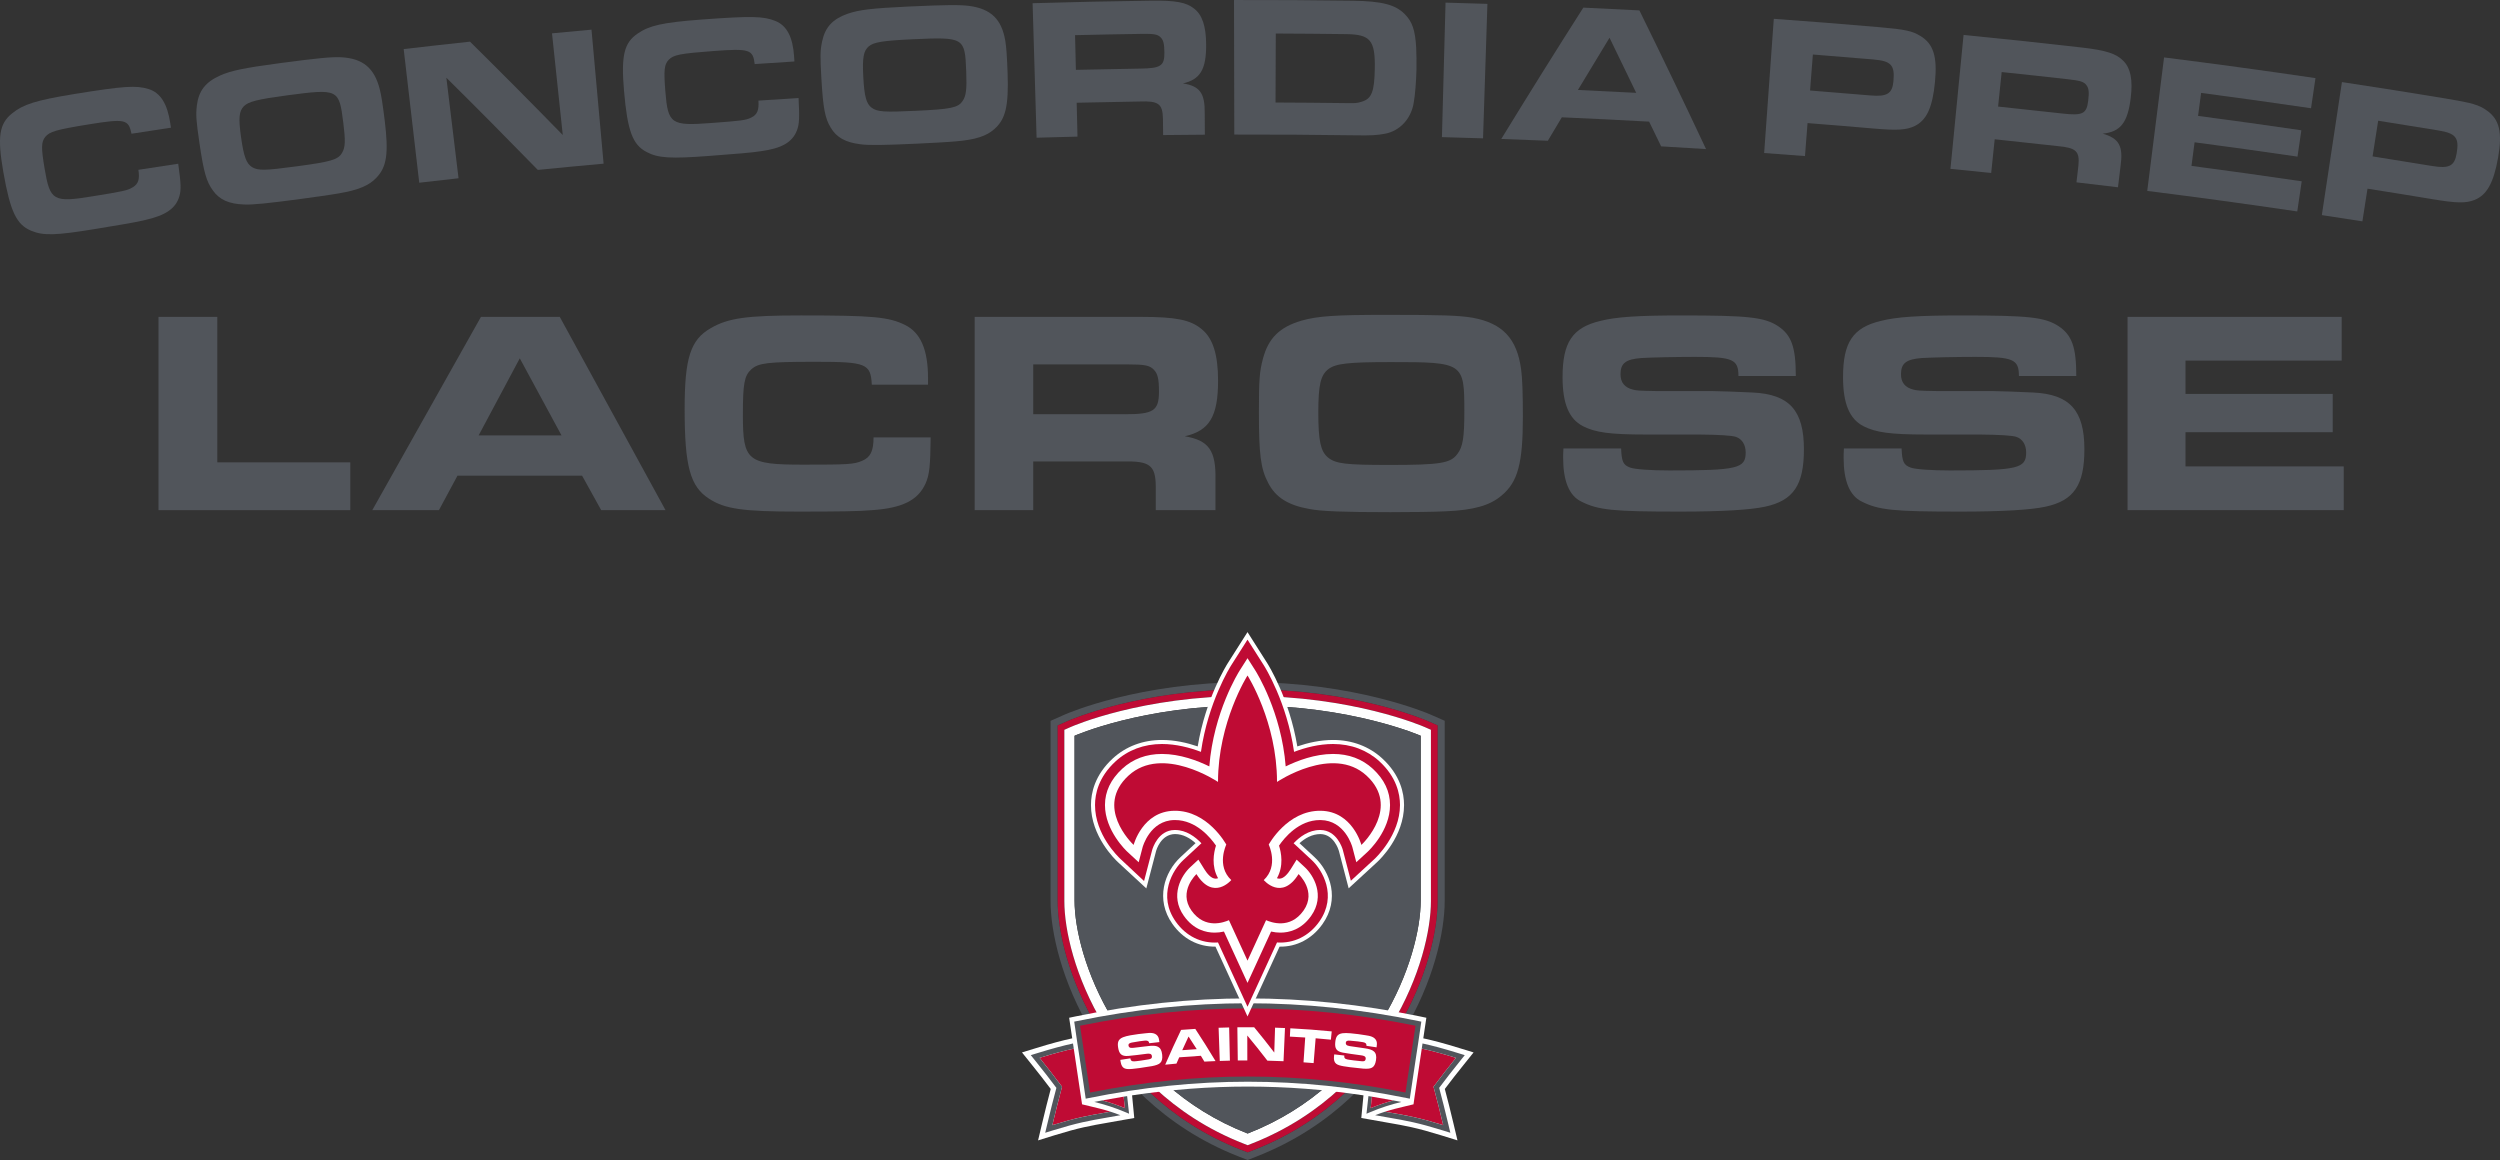 <?xml version="1.0" encoding="UTF-8"?>
<svg id="b" data-name="Layer 2" xmlns="http://www.w3.org/2000/svg" width="720" height="334.077" viewBox="0 0 720 334.077">
  <rect x="0" y="0" width="720" height="334.077" fill="#333333" stroke="none"/>
  <g id="c" data-name="Layer 1">
    <g>
      <g>
        <path d="M411.938,205.767c-.872-.379-21.722-9.304-52.726-9.304s-51.68,8.94-52.539,9.32l-4.108,1.821v51.939c0,8.72,3.158,23.25,12.023,37.877,6.952,11.472,19.92,26.974,42.224,35.68l2.509,.977,2.513-.983c22.302-8.702,35.269-24.204,42.219-35.675,8.864-14.627,12.021-29.157,12.021-37.877v-51.957l-4.136-1.819Zm2.087,53.776c0,8.444-3.079,22.549-11.724,36.813-6.786,11.2-19.446,26.336-41.211,34.829l-1.768,.69-1.766-.686c-21.768-8.494-34.427-23.631-41.215-34.833-8.646-14.265-11.726-28.37-11.726-36.813v-50.607l2.888-1.279c.843-.372,20.989-9.145,51.71-9.145s51.053,8.76,51.904,9.133l2.909,1.281v50.617Z" fill="#51555b"/>
        <path d="M359.212,198.513c-30.72,0-50.866,8.771-51.71,9.145l-2.888,1.279v50.607c0,8.441,3.081,22.547,11.726,36.811,6.788,11.202,19.449,26.339,41.215,34.835l1.766,.686,1.768-.69c21.768-8.496,34.425-23.631,41.211-34.831,8.646-14.263,11.725-28.368,11.725-36.811v-50.619l-2.91-1.281c-.85-.371-21.319-9.131-51.904-9.131m52.895,13.586v47.445c0,8.182-3.003,21.889-11.446,35.819-6.634,10.948-19.006,25.741-40.271,34.035l-1.069,.42-1.071-.42c-21.265-8.295-33.638-23.087-40.271-34.035-8.439-13.93-11.449-27.638-11.449-35.819v-49.358l1.75-.776c.827-.367,20.608-8.981,50.931-8.981s50.3,8.609,51.136,8.976l1.759,.771v1.923Z" fill="#bf0b34"/>
        <path d="M359.212,200.43c-30.323,0-50.104,8.612-50.931,8.981l-1.75,.775v49.358c0,8.182,3.01,21.889,11.449,35.819,6.634,10.948,19.006,25.743,40.271,34.037l1.073,.42,1.067-.42c21.265-8.295,33.637-23.089,40.271-34.037,8.443-13.93,11.446-27.638,11.446-35.819v-49.366l-1.757-.773c-.838-.365-20.82-8.974-51.138-8.974m49.954,58.91c0,16.428-12.778,52.652-49.843,67.116h-.005c-37.068-14.465-49.846-50.688-49.846-67.116v-47.441s19.694-8.729,49.74-8.729,49.954,8.729,49.954,8.729v47.441Z" fill="#fff"/>
        <path d="M309.472,211.897v47.441c0,16.43,12.778,52.654,49.848,67.118h.003c37.065-14.465,49.843-50.688,49.843-67.118v-47.441s-19.906-8.727-49.952-8.727-49.742,8.727-49.742,8.727" fill="#51555b"/>
        <path d="M424.389,303.1l-4.046-1.242c-4.46-1.382-7.522-2.186-10.435-2.818l.882-5.923-1.904-.402c-16.882-3.481-33.084-5.173-49.531-5.173s-32.649,1.692-49.536,5.175l-1.902,.397,.884,5.928c-2.909,.632-5.969,1.436-10.422,2.816l-4.048,1.242,2.712,3.384c2.322,2.894,3.591,4.515,5.57,7.139-.933,3.529-1.493,5.766-2.483,9.9l-1.165,4.91,4.639-1.443c7.158-2.214,10.221-2.747,15.779-3.718,1.477-.256,3.127-.543,5.069-.9l2.213-.385-.628-6.525c11.223-1.689,22.219-2.528,33.317-2.528s22.101,.84,33.324,2.53l-.626,6.523,2.213,.385c1.943,.356,3.592,.644,5.069,.9,5.56,.97,8.621,1.503,15.779,3.718l4.639,1.443-1.164-4.91c-.99-4.134-1.547-6.371-2.483-9.9,1.98-2.624,3.25-4.245,5.572-7.139l2.71-3.384Z" fill="#fff"/>
        <path d="M415.648,324.037c-1.05-4.379-1.613-6.611-2.7-10.699l-.094-.351,.217-.289c2.389-3.176,3.681-4.838,6.248-8.037-4.173-1.288-7.093-2.059-9.852-2.664l-2.091,14.018c-.037,.259-.071,.515-.109,.783l-.178,1.249-.016,.005-.002,.005-.012-.004-2.394,.577c-2.059,.492-3.857,.925-5.784,1.539,.33,.058,.655,.115,.967,.168,5.59,.974,8.707,1.519,15.8,3.7" fill="#bf0b34"/>
        <path d="M421.854,303.88l-1.95-.598c-4.356-1.348-7.365-2.142-10.218-2.763l-.221,1.477c2.76,.605,5.68,1.376,9.854,2.664-2.569,3.201-3.859,4.859-6.248,8.037l-.219,.289,.094,.349c1.087,4.09,1.651,6.322,2.7,10.701-7.091-2.183-10.211-2.726-15.798-3.698-.314-.055-.639-.111-.967-.169-.903,.288-1.837,.618-2.835,1.011,1.302,.235,2.472,.438,3.546,.626,5.618,.977,8.714,1.517,15.963,3.762l2.146,.667-.561-2.368c-1.05-4.385-1.614-6.627-2.659-10.565,2.251-2.989,3.536-4.639,6.036-7.751l1.337-1.671Z" fill="#51555b"/>
        <path d="M394.757,319.133l.362-3.289c-.335-.055-.676-.115-1.011-.168l-.559,5.076,.805-.342c3.536-1.496,6.165-2.283,9.226-3.056-.785-.155-1.565-.293-2.347-.439-2.064,.575-4.071,1.235-6.475,2.218" fill="#51555b"/>
        <path d="M401.232,316.915c-2.047-.383-4.085-.743-6.112-1.069l-.364,3.287c2.405-.983,4.411-1.643,6.475-2.218" fill="#bf0b34"/>
        <path d="M311.636,318.048l-.004-.002-.067-.48-2.322-15.567c-2.756,.605-5.674,1.374-9.842,2.662,2.567,3.199,3.859,4.859,6.248,8.035l.219,.289-.095,.351c-1.087,4.088-1.65,6.32-2.7,10.699,7.093-2.181,10.212-2.724,15.8-3.698,.312-.055,.637-.111,.967-.169-1.927-.614-3.725-1.045-5.782-1.537l-2.408-.58-.012,.004-.002-.007Z" fill="#bf0b34"/>
        <path d="M303.074,324.037c1.05-4.379,1.613-6.611,2.7-10.699l.094-.351-.217-.289c-2.389-3.176-3.681-4.838-6.248-8.037,4.168-1.286,7.086-2.057,9.842-2.662l-.221-1.477c-2.85,.621-5.856,1.415-10.207,2.76l-1.95,.6,1.339,1.671c2.498,3.114,3.785,4.762,6.034,7.753-1.045,3.936-1.609,6.179-2.657,10.564l-.563,2.368,2.146-.667c7.25-2.244,10.345-2.782,15.964-3.763,1.073-.185,2.243-.39,3.546-.625-1-.393-1.934-.723-2.835-1.011-.33,.058-.655,.115-.967,.168-5.59,.974-8.707,1.519-15.8,3.7" fill="#51555b"/>
        <path d="M323.964,319.133c-2.407-.985-4.413-1.644-6.479-2.22-.783,.146-1.562,.286-2.348,.439,3.065,.773,5.694,1.562,9.231,3.058l.805,.342-.559-5.078c-.335,.051-.676,.115-1.013,.168l.363,3.291Z" fill="#51555b"/>
        <path d="M323.602,315.843c-2.029,.328-4.069,.686-6.117,1.069,2.068,.575,4.074,1.237,6.481,2.221l-.363-3.291Z" fill="#bf0b34"/>
        <path d="M408.652,294.091c-16.802-3.465-32.927-5.152-49.296-5.152s-32.493,1.687-49.292,5.152l-.685,.141,.097,.693c.619,4.337,1.085,7.345,1.549,10.354,.464,3.01,.928,6.02,1.547,10.359l.111,.782,.775-.155c15.684-3.183,30.697-4.73,45.898-4.73s30.214,1.547,45.898,4.73l.775,.155,.111-.782c.621-4.344,1.085-7.354,1.551-10.368,.466-3.003,.93-6.013,1.547-10.345l.101-.693-.686-.141Z" fill="#51555b"/>
        <path d="M311.051,295.409c.568,3.963,1.008,6.802,1.445,9.642,.439,2.832,.875,5.66,1.44,9.595,15.502-3.097,30.369-4.602,45.421-4.602s29.917,1.505,45.419,4.602c.565-3.936,1.002-6.768,1.442-9.604,.438-2.835,.877-5.676,1.445-9.634-16.453-3.349-32.264-4.979-48.308-4.979s-31.853,1.63-48.304,4.979" fill="#bf0b34"/>
        <path d="M325.546,304.804c.023,.055,.028,.097,.037,.154,.127,.865,.958,.73,1.625,.667,.462-.064,.925-.113,1.387-.173,.648-.086,1.295-.185,1.953-.311,.646-.108,1.297-.171,1.202-.983-.09-.768-.827-.753-1.466-.674-.161,.021-.321,.041-.48,.06-1.613,.205-3.238,.427-4.863,.566-1.916,.154-2.629-.584-2.911-2.355-.221-1.401-.111-2.408,1.406-3.029,1.011-.431,3.255-.764,4.402-.91,.706-.083,1.412-.164,2.119-.24,1.223-.138,2.599-.279,3.434,.771,.388,.521,.441,1.177,.52,1.773-.976,.106-1.953,.217-2.929,.333-.131-.706-.593-.81-1.262-.755-.489,.046-.974,.109-1.447,.171-.768,.101-1.514,.243-2.276,.381-.528,.102-1.071,.298-.988,.866,.134,.919,1.143,.672,1.823,.61,.665-.083,1.33-.162,1.996-.24,.66-.085,1.307-.152,1.967-.231,2.274-.273,3.658,.019,3.915,2.484,.245,2.34-.743,2.869-2.925,3.301-1.237,.221-2.461,.406-3.703,.575-.642,.086-1.299,.18-1.948,.229-1.842,.152-3.045,.116-3.388-2.038-.03-.189-.06-.376-.09-.565,.963-.152,1.927-.3,2.89-.439" fill="#fff"/>
        <path d="M339.615,304.511c-.268,.602-.535,1.207-.799,1.81-1.08,.097-2.16,.201-3.239,.312,1.449-3.354,2.973-6.694,4.572-10.02,1.366-.109,2.73-.206,4.095-.293,2.015,3.067,3.959,6.158,5.831,9.274-1.073,.042-2.146,.094-3.218,.152-.333-.561-.67-1.122-1.006-1.681-2.08,.122-4.159,.27-6.235,.446m2.684-5.99c-.616,1.309-1.221,2.62-1.816,3.933,1.39-.111,2.781-.212,4.173-.298-.775-1.216-1.562-2.426-2.357-3.635" fill="#fff"/>
        <path d="M354.211,305.464c-.974,.023-1.946,.049-2.918,.085-.113-3.187-.224-6.371-.335-9.556,1.011-.035,2.026-.065,3.038-.088,.071,3.187,.143,6.373,.215,9.56" fill="#fff"/>
        <path d="M369.655,305.629c-1.547-.067-3.095-.12-4.644-.157-1.87-2.44-3.801-4.857-5.791-7.25,.004,2.394,.005,4.789,.009,7.183-.916,0-1.831,.007-2.747,.019-.042-3.188-.083-6.375-.122-9.561,1.611-.021,3.224-.025,4.836-.014,1.99,2.405,3.919,4.833,5.791,7.282,.076-2.387,.152-4.774,.229-7.164,.953,.032,1.906,.067,2.858,.109-.139,3.185-.281,6.368-.42,9.553" fill="#fff"/>
        <path d="M378.324,306.173c-.97-.079-1.943-.152-2.913-.219,.162-2.384,.326-4.767,.491-7.151-1.47-.101-2.941-.187-4.413-.261,.041-.798,.081-1.595,.122-2.393,3.979,.199,7.956,.499,11.924,.896-.079,.794-.159,1.588-.238,2.382-1.463-.146-2.925-.279-4.39-.399-.194,2.382-.388,4.764-.582,7.144" fill="#fff"/>
        <path d="M387.161,303.988c.009,.06,.004,.101-.004,.159-.102,.866,.734,.953,1.396,1.064,.462,.058,.921,.132,1.383,.192,.649,.085,1.299,.157,1.967,.208,.653,.064,1.297,.171,1.415-.639,.111-.764-.603-.942-1.24-1.03-.161-.023-.321-.044-.48-.067-1.611-.221-3.238-.427-4.842-.715-1.888-.348-2.384-1.244-2.197-3.028,.148-1.41,.515-2.355,2.138-2.564,1.089-.154,3.342,.108,4.487,.263,.702,.102,1.406,.208,2.108,.318,1.217,.185,2.585,.406,3.121,1.636,.24,.603,.122,1.251,.042,1.849-.972-.152-1.944-.298-2.918-.439,.056-.715-.363-.937-1.023-1.055-.483-.083-.97-.15-1.443-.212-.766-.102-1.524-.157-2.296-.221-.536-.039-1.11,.009-1.177,.579-.109,.925,.93,.947,1.599,1.062,.663,.092,1.327,.189,1.99,.288,.66,.088,1.302,.192,1.962,.286,2.267,.325,3.532,.969,3.141,3.416-.371,2.322-1.463,2.578-3.686,2.428-1.253-.108-2.483-.245-3.726-.404-.644-.083-1.3-.162-1.941-.282-1.816-.332-2.966-.679-2.74-2.848,.021-.189,.042-.379,.062-.57,.967,.104,1.934,.212,2.901,.326" fill="#fff"/>
        <path d="M359.283,292.737l-9.23-20.107c-4.974,.056-9.36-2.241-12.383-6.516-5.018-7.096-2.303-14.973,2.347-19.287l4.303-3.996c-1.514-1.378-3.541-2.624-5.921-2.624-4.139,.064-5.415,4.778-5.429,4.826l-2.828,10.83-8.215-7.603c-.79-.734-7.737-7.423-7.726-16.421,.002-3.479,1.092-8.628,6.258-13.388,3.793-3.495,8.702-5.344,14.195-5.344,3.673,0,7.222,.808,10.283,1.858,2.287-13.803,8.37-23.52,8.688-24.017l5.658-8.905,5.658,8.905c.318,.498,6.401,10.214,8.688,24.017,3.061-1.05,6.611-1.858,10.286-1.858,5.491,0,10.401,1.849,14.195,5.344,5.175,4.769,6.258,9.927,6.257,13.411-.002,9.021-6.95,15.68-7.742,16.411l-8.213,7.561-2.818-10.802c-.123-.416-1.491-4.764-5.313-4.822h-.002c-2.433,0-4.489,1.246-6.02,2.629l4.296,3.989c4.644,4.316,7.356,12.192,2.34,19.287-3.021,4.275-7.448,6.599-12.383,6.516l-9.23,20.107Z" fill="#fff"/>
        <path d="M397.318,219.307c-3.575-3.292-8.21-5.034-13.402-5.034-4.072,0-7.991,1.032-11.222,2.265-2.047-14.288-8.416-24.464-8.737-24.968l-4.674-7.352-4.674,7.352c-.321,.505-6.691,10.68-8.736,24.968-3.232-1.233-7.151-2.265-11.22-2.265-5.196,0-9.83,1.741-13.402,5.034-4.857,4.475-5.881,9.286-5.884,12.533-.009,8.501,6.601,14.863,7.354,15.562l6.77,6.332,2.336-8.946c.166-.58,1.747-5.676,6.44-5.75h.132c3.259,0,5.884,1.994,7.612,3.827l-.272,.254-.005-.009-4.923,4.572c-3.079,2.857-7.497,10.248-2.186,17.759,2.947,4.166,7.34,6.318,12.16,5.988l8.497,18.507,8.496-18.507c4.815,.326,9.217-1.821,12.162-5.99,5.311-7.509,.896-14.899-2.181-17.757l-4.923-4.572-.005,.007-.272-.256c1.729-1.837,4.353-3.823,7.608-3.823h.131c4.695,.074,6.274,5.17,6.422,5.696l2.329,8.923,6.782-6.244c.3-.279,7.365-6.881,7.368-15.552,0-3.254-1.02-8.07-5.883-12.554" fill="#bf0b34"/>
        <path d="M395.377,221.414c-3.079-2.837-6.934-4.275-11.462-4.275-5.214,0-10.281,1.943-13.637,3.589-1.221-15.62-8.406-27.094-8.739-27.62l-2.255-3.55-2.257,3.55c-.333,.526-7.518,12-8.741,27.62-3.354-1.646-8.422-3.589-13.634-3.589-4.526,0-8.383,1.438-11.462,4.275-3.285,3.028-4.954,6.537-4.96,10.428-.007,7.409,6.172,13.214,6.435,13.457l3.275,3.031,1.129-4.318c.019-.078,2.1-7.728,9.152-7.838l.178-.002c6.131,0,10.302,5.163,11.802,7.365-.648,2.036-1.385,5.865,.603,9.388-.233,.079-.475,.129-.715,.129-1.277,0-2.468-1.482-3.241-2.726l-1.713-2.754-2.377,2.206c-2.442,2.269-5.962,8.115-1.796,14.006,2.811,3.977,6.359,4.812,8.84,4.812,.886,0,1.786-.104,2.692-.311l6.788,14.784,6.784-14.784c.909,.206,1.809,.311,2.694,.311,2.481,0,6.029-.835,8.84-4.812,4.166-5.891,.649-11.737-1.791-14.004l-2.378-2.209-1.713,2.756c-.775,1.242-1.964,2.726-3.243,2.726-.24,0-.482-.049-.715-.129,1.987-3.525,1.249-7.351,.6-9.388,1.503-2.207,5.676-7.365,11.806-7.365l.176,.002c6.978,.109,9.069,7.532,9.15,7.838l1.124,4.307,3.275-3.015c.263-.242,6.44-6.015,6.442-13.445,.002-3.896-1.666-7.411-4.958-10.445" fill="#fff"/>
        <path d="M393.566,223.38c-9.743-8.977-25.785,1.814-25.785,1.814,0-17.281-8.497-30.651-8.497-30.651,0,0-8.497,13.371-8.497,30.651,0,0-16.04-10.791-25.782-1.814-9.741,8.976,.859,19.384,1.479,19.957,0,0,2.532-9.692,11.698-9.835,9.644-.152,14.99,9.738,14.99,9.738,0,0-2.959,6.112,1.434,10.219,0,0-5.157,6.11-10.027-1.719,0,0-5.348,4.965-1.433,10.502,3.917,5.538,9.454,3.34,10.789,2.77l5.348,11.649,5.346-11.649c1.339,.57,6.876,2.768,10.791-2.77,3.913-5.537-1.431-10.502-1.431-10.502-4.87,7.829-10.027,1.719-10.027,1.719,4.393-4.108,1.431-10.219,1.431-10.219,0,0,5.346-9.89,14.992-9.738,9.168,.143,11.696,9.835,11.696,9.835,.623-.573,11.222-10.982,1.484-19.957" fill="#bf0b34"/>
      </g>
      <g>
        <path d="M51.327,47.156c.778,5.583,.887,7.504,.333,9.351-1.014,3.501-3.906,5.518-9.853,6.855-2.334,.599-6.95,1.375-14.629,2.626-11.085,1.818-14.746,1.933-18.209,.46-4.224-1.747-6.026-5.558-8.006-16.891-1.758-10.074-1.219-13.889,2.497-16.884,3.18-2.604,6.854-3.78,17.858-5.58,14.654-2.368,17.886-2.531,21.485-1.447,3.416,1.068,5.394,4.239,6.238,9.867,.063,.422,.127,.843,.19,1.265-3.786,.568-7.57,1.147-11.354,1.736-.885-4.149-1.823-4.377-12.137-2.723-9.726,1.576-11.443,2.121-12.693,3.621-1.194,1.495-1.225,3.092-.181,9.278,1.549,9.174,2.531,9.69,13.841,7.838,8.759-1.416,10.03-1.662,11.548-2.609,1.574-.951,2.026-2.259,1.599-5.013,3.822-.595,7.646-1.178,11.472-1.752Z" fill="#51555b"/>
        <path d="M98.234,16.489c6.221,.333,9.546,3.039,11.109,9.113,.422,1.527,.915,4.632,1.477,9.301,1.117,9.288,.578,13.156-2.403,16.269-2.085,2.245-5.217,3.566-10.809,4.514-2.074,.382-7.226,1.107-10.987,1.611-9.212,1.231-13.923,1.73-16.304,1.595-4.39-.138-7.111-1.388-8.974-3.993-1.917-2.599-2.68-5.365-3.909-13.755-.943-6.44-1.062-8.066-.738-10.757,.521-4.243,2.498-6.764,6.739-8.661,3.171-1.383,6.737-2.137,17.129-3.535,11.335-1.508,14.838-1.809,17.671-1.702Zm-27.974,14.075c-1.416,1.431-1.619,3.394-.843,8.919,.792,5.637,1.551,7.643,3.175,8.646,1.748,1.052,3.697,1.001,12.601-.195,10.185-1.351,12.237-1.942,13.343-3.964,.933-1.523,.979-3.52,.332-8.648-1.22-9.674-1.413-9.81-16.113-7.871-8.755,1.174-11.125,1.81-12.497,3.113Z" fill="#51555b"/>
        <path d="M116.259,14.135c6.365-.741,12.733-1.453,19.103-2.136,9.014,8.908,17.921,17.874,26.719,26.895-1.032-9.765-2.067-19.528-3.102-29.293,3.79-.363,7.58-.717,11.372-1.059,1.162,12.864,2.324,25.728,3.487,38.592-6.319,.571-12.636,1.171-18.95,1.8-8.674-8.905-17.452-17.757-26.336-26.551,1.171,9.651,2.34,19.303,3.509,28.954-3.774,.419-7.548,.848-11.319,1.287-1.494-12.83-2.988-25.66-4.482-38.489Z" fill="#51555b"/>
        <path d="M229.983,28.221c.293,5.63,.237,7.553-.472,9.345-1.309,3.401-4.356,5.159-10.382,5.978-2.369,.397-7.024,.771-14.764,1.352-11.173,.851-14.816,.65-18.133-1.116-4.049-2.106-5.511-6.059-6.505-17.52-.883-10.188-.021-13.94,3.93-16.604,3.381-2.318,7.136-3.173,18.224-4.015,14.766-1.094,17.994-.977,21.478,.415,3.304,1.36,4.998,4.688,5.354,10.369,.027,.426,.053,.851,.08,1.277-3.812,.239-7.624,.489-11.435,.749-.525-4.21-1.436-4.519-11.828-3.762-9.801,.73-11.552,1.122-12.924,2.51-1.315,1.385-1.481,2.975-.976,9.228,.752,9.275,1.685,9.873,13.081,9.006,8.827-.655,10.109-.787,11.701-1.601,1.646-.813,2.209-2.075,2.019-4.856,3.851-.262,7.702-.514,11.553-.754Z" fill="#51555b"/>
        <path d="M279.257,1.717c6.158,.867,9.232,3.85,10.266,10.036,.288,1.558,.512,4.691,.669,9.393,.313,9.35-.558,13.156-3.788,16.001-2.269,2.057-5.495,3.103-11.139,3.565-2.095,.202-7.28,.48-11.065,.657-9.264,.432-13.994,.521-16.348,.182-4.354-.518-6.951-1.995-8.578-4.752-1.683-2.756-2.205-5.574-2.705-14.041-.383-6.497-.365-8.128,.19-10.78,.882-4.181,3.064-6.524,7.444-8.047,3.271-1.104,6.881-1.548,17.334-2.043,11.402-.524,14.912-.522,17.72-.171Zm-29.027,11.609c-1.531,1.304-1.901,3.243-1.604,8.813,.304,5.684,.885,7.748,2.414,8.888,1.647,1.198,3.591,1.316,12.547,.893,10.241-.466,12.333-.881,13.61-2.798,1.058-1.435,1.276-3.422,1.074-8.587-.381-9.743-.562-9.894-15.347-9.232-8.808,.413-11.217,.842-12.693,2.023Z" fill="#51555b"/>
        <path d="M297.388,.926c11.386-.338,22.772-.583,34.16-.736,7.009-.093,10.109,.471,12.378,2.309,2.328,1.786,3.415,5.092,3.444,10.318,.041,7.205-1.709,10.059-6.689,11.206,4.882,.769,6.361,2.798,6.28,8.667,.013,2.033,.025,4.066,.038,6.099-4.005,.025-8.01,.062-12.015,.11-.019-1.607-.039-3.213-.058-4.82-.107-4.18-1.294-5.044-6.621-4.849-6.074,.092-12.149,.211-18.222,.357,.078,3.252,.156,6.504,.234,9.757-3.927,.094-7.853,.2-11.779,.316-.383-12.911-.766-25.821-1.149-38.732Zm31.127,18.827c5.766-.083,6.877-.786,6.833-4.621-.03-2.5-.279-3.541-1.057-4.345-.897-.918-1.904-1.082-5.513-1.03-6.387,.095-12.775,.219-19.162,.372,.08,3.33,.16,6.659,.239,9.989,6.219-.149,12.439-.27,18.659-.364Z" fill="#51555b"/>
        <path d="M355.395,.005c11.409-.024,22.818,.044,34.225,.206,8.379,.122,12.285,1.137,14.955,3.867,2.149,2.136,2.983,4.595,3.284,9.543,.074,1.804,.13,4.478,.088,6.335-.082,3.488-.402,7.488-.807,9.688-.751,4.632-4.103,8.158-8.374,8.889-2.226,.425-3.979,.509-8.118,.445-11.724-.175-23.448-.249-35.171-.225-.028-12.916-.055-25.832-.082-38.749Zm31.876,29.689c3.221,.043,3.455,.049,4.871-.395,2.883-.826,3.682-2.844,3.799-9.526,.142-8.128-1.248-9.848-8.17-9.944-6.782-.09-13.565-.148-20.347-.173-.024,6.623-.048,13.246-.072,19.87,6.64,.024,13.28,.08,19.92,.168Z" fill="#51555b"/>
        <path d="M416.318,.757c4.02,.108,8.04,.227,12.059,.358-.42,12.909-.841,25.819-1.261,38.728-3.946-.128-7.89-.245-11.837-.351,.346-12.912,.693-25.823,1.039-38.735Z" fill="#51555b"/>
        <path d="M455.997,2.196c5.383,.246,10.766,.513,16.148,.8,6.532,13.284,12.931,26.597,19.194,39.939-4.31-.275-8.62-.536-12.932-.784-1.15-2.374-2.303-4.747-3.461-7.12-8.379-.466-16.758-.881-25.14-1.244-1.348,2.248-2.691,4.498-4.03,6.748-4.469-.186-8.937-.357-13.407-.514,7.74-12.652,15.616-25.262,23.628-37.825Zm15.23,24.545c-2.541-5.295-5.103-10.585-7.685-15.871-3.054,5.007-6.087,10.02-9.1,15.039,5.596,.255,11.192,.532,16.785,.831Z" fill="#51555b"/>
        <path d="M510.856,5.421c10.081,.725,20.159,1.522,30.232,2.392,7.646,.666,9.577,1.085,11.953,2.524,3.792,2.278,4.93,5.947,4.237,13.235-.696,7.346-2.407,11.031-5.802,12.701-2.412,1.18-5.075,1.338-11.85,.746-6.35-.552-12.701-1.074-19.054-1.568-.246,3.166-.492,6.332-.737,9.498-3.919-.304-7.838-.598-11.758-.879,.927-12.883,1.852-25.766,2.779-38.649Zm27.764,22.062c4.871,.42,6.371-.488,6.696-4.136,.413-4.629-.671-5.78-5.805-6.225-5.801-.499-11.603-.974-17.406-1.424-.268,3.456-.537,6.912-.805,10.367,5.775,.448,11.548,.921,17.32,1.417Z" fill="#51555b"/>
        <path d="M565.509,10.067c11.348,1.113,22.689,2.32,34.022,3.618,6.978,.802,9.981,1.753,12.005,3.867,2.086,2.066,2.745,5.483,2.11,10.673-.877,7.152-2.976,9.76-8.071,10.262,4.753,1.386,5.965,3.586,5.138,9.397-.246,2.018-.492,4.036-.738,6.054-3.983-.486-7.967-.959-11.952-1.421,.185-1.596,.37-3.192,.555-4.788,.424-4.161-.643-5.168-5.961-5.653-6.047-.682-12.094-1.337-18.145-1.966-.336,3.235-.673,6.472-1.008,9.707-3.911-.407-7.824-.802-11.737-1.186,1.261-12.855,2.523-25.709,3.784-38.564Zm28.52,22.636c5.743,.651,6.932,.096,7.377-3.713,.29-2.482,.175-3.546-.497-4.445-.776-1.025-1.756-1.316-5.345-1.724-6.358-.72-12.718-1.41-19.081-2.071-.344,3.313-.688,6.625-1.032,9.938,6.196,.644,12.388,1.315,18.579,2.014Z" fill="#51555b"/>
        <path d="M666.856,22.5c-.426,2.892-.852,5.785-1.279,8.677-10.546-1.554-21.099-3.027-31.661-4.42-.291,2.209-.582,4.417-.873,6.626,9.923,1.308,19.839,2.688,29.748,4.139-.37,2.528-.741,5.057-1.111,7.585-9.872-1.446-19.752-2.821-29.639-4.124-.299,2.266-.597,4.533-.896,6.799,10.591,1.396,21.175,2.874,31.748,4.435-.427,2.893-.854,5.784-1.28,8.677-14.386-2.123-28.791-4.094-43.208-5.911,1.616-12.815,3.231-25.63,4.847-38.445,14.55,1.834,29.086,3.821,43.605,5.961Z" fill="#51555b"/>
        <path d="M674.477,23.637c10.016,1.514,20.024,3.1,30.023,4.758,7.587,1.264,9.487,1.833,11.749,3.456,3.611,2.568,4.464,6.317,3.204,13.527-1.271,7.27-3.265,10.811-6.789,12.206-2.501,.987-5.174,.936-11.902-.187-6.303-1.049-12.608-2.068-18.917-3.059-.492,3.137-.985,6.274-1.477,9.411-3.892-.611-7.785-1.21-11.679-1.799,1.93-12.771,3.859-25.543,5.789-38.314Zm26.022,24.175c4.836,.802,6.405,.013,7.015-3.597,.772-4.582-.219-5.817-5.317-6.662-5.758-.953-11.518-1.882-17.282-2.786-.537,3.424-1.075,6.849-1.612,10.273,5.735,.9,11.467,1.824,17.196,2.773Z" fill="#51555b"/>
      </g>
      <g>
        <path d="M45.642,91.262h16.941v41.892h38.301v13.768H45.642v-55.66Z" fill="#51555b"/>
        <path d="M138.517,91.262h22.697l30.457,55.66h-18.525l-5.507-9.931h-35.884l-5.341,9.931h-19.192l31.293-55.66Zm23.198,34.131l-12.016-22.199-11.85,22.199h23.865Z" fill="#51555b"/>
        <path d="M268.026,125.978c-.083,8.093-.335,10.847-1.503,13.35-2.171,4.756-6.675,7.01-15.355,7.594-3.422,.335-10.097,.418-21.194,.418-16.022,0-21.196-.753-25.704-3.671-5.507-3.505-7.093-9.347-7.093-25.87,0-14.687,1.669-19.945,7.511-23.281,5.006-2.921,10.346-3.674,25.953-3.674,20.778,0,25.283,.418,30.039,2.755,4.507,2.254,6.592,7.176,6.592,15.355v1.836h-16.188c-.332-6.091-1.586-6.592-16.271-6.592-13.854,0-16.357,.335-18.442,2.171-2.004,1.836-2.42,4.089-2.42,13.101,0,13.35,1.251,14.352,17.522,14.352,12.6,0,14.435-.083,16.772-1.085,2.42-1.002,3.339-2.755,3.339-6.758h16.44Z" fill="#51555b"/>
        <path d="M280.709,91.262h47.982c9.848,0,14.186,.836,17.356,3.505,3.256,2.586,4.756,7.342,4.756,14.853,0,10.349-2.503,14.435-9.596,16.022,6.927,1.168,9.012,4.089,8.846,12.517v8.763h-17.19v-6.927c-.083-6.008-1.753-7.259-9.347-7.093h-25.95v14.02h-16.858v-55.66Zm43.309,28.037c8.178,0,9.765-.999,9.765-6.509,0-3.588-.335-5.089-1.42-6.257-1.251-1.334-2.669-1.586-7.76-1.586h-27.035v14.352h26.451Z" fill="#51555b"/>
        <path d="M424.152,91.514c8.596,1.584,12.769,6.008,13.937,14.937,.332,2.254,.498,6.758,.498,13.519,0,13.433-1.418,18.857-6.174,22.78-3.339,2.838-8.012,4.172-16.105,4.507-3.004,.166-10.432,.249-15.856,.249-13.267,0-20.028-.249-23.364-.919-6.177-1.083-9.765-3.419-11.85-7.508-2.171-4.089-2.672-8.178-2.672-20.363,0-9.344,.169-11.681,1.168-15.438,1.586-5.925,4.839-9.095,11.099-10.93,4.673-1.334,9.762-1.669,24.449-1.669,16.022,0,20.944,.166,24.867,.836Zm-41.557,14.77c-2.254,1.75-2.921,4.504-2.921,12.517,0,8.176,.667,11.18,2.755,12.932,2.254,1.836,5.006,2.171,17.774,2.171,14.602,0,17.605-.501,19.527-3.17,1.584-2.004,2.002-4.839,2.002-12.268,0-14.02-.249-14.186-21.113-14.186-12.434,0-15.853,.418-18.024,2.004Z" fill="#51555b"/>
        <path d="M466.877,129.148c.166,3.84,.584,4.756,2.586,5.507,1.251,.501,6.008,.836,11.348,.836,19.61,0,21.947-.584,21.947-5.174,0-2.254-1.085-3.923-2.838-4.507q-1.836-.584-10.595-.667h-15.355c-10.266,0-14.521-.584-18.109-2.42-4.006-2.085-5.842-6.509-5.842-14.103,0-10.011,2.838-14.269,10.85-16.188,4.504-1.168,11.013-1.586,23.198-1.586,19.527,0,24.031,.501,28.037,3.09,3.837,2.586,5.089,6.008,5.089,14.352h-16.52c0-4.839-1.669-5.507-12.603-5.507-5.424,0-12.683,.166-15.352,.332-4.507,.335-6.011,1.503-6.011,4.673,0,2.337,1.168,3.84,3.588,4.421,1.002,.252,1.337,.335,6.844,.418h15.773c1.501,0,9.012,.252,11.85,.418,10.595,.501,14.768,5.174,14.768,16.354,0,10.266-3.004,14.77-11.18,16.523-4.172,.919-12.434,1.42-24.535,1.42-19.275,0-23.53-.418-28.456-2.921-3.422-1.669-5.172-5.925-5.172-12.517,0-.501,0-1.586,.083-2.755h16.606Z" fill="#51555b"/>
        <path d="M547.654,129.148c.166,3.84,.584,4.756,2.586,5.507,1.251,.501,6.008,.836,11.348,.836,19.61,0,21.947-.584,21.947-5.174,0-2.254-1.085-3.923-2.838-4.507q-1.836-.584-10.595-.667h-15.355c-10.266,0-14.521-.584-18.109-2.42-4.006-2.085-5.842-6.509-5.842-14.103,0-10.011,2.838-14.269,10.85-16.188,4.504-1.168,11.013-1.586,23.198-1.586,19.527,0,24.031,.501,28.037,3.09,3.837,2.586,5.089,6.008,5.089,14.352h-16.52c0-4.839-1.669-5.507-12.603-5.507-5.424,0-12.683,.166-15.352,.332-4.507,.335-6.011,1.503-6.011,4.673,0,2.337,1.168,3.84,3.588,4.421,1.002,.252,1.337,.335,6.844,.418h15.773c1.501,0,9.012,.252,11.85,.418,10.595,.501,14.768,5.174,14.768,16.354,0,10.266-3.004,14.77-11.18,16.523-4.172,.919-12.434,1.42-24.535,1.42-19.275,0-23.53-.418-28.456-2.921-3.422-1.669-5.172-5.925-5.172-12.517,0-.501,0-1.586,.083-2.755h16.606Z" fill="#51555b"/>
        <path d="M674.405,91.262v12.6h-44.978v9.599h42.393v11.013h-42.393v9.848h45.563v12.6h-62.252v-55.66h61.668Z" fill="#51555b"/>
      </g>
    </g>
  </g>
</svg>